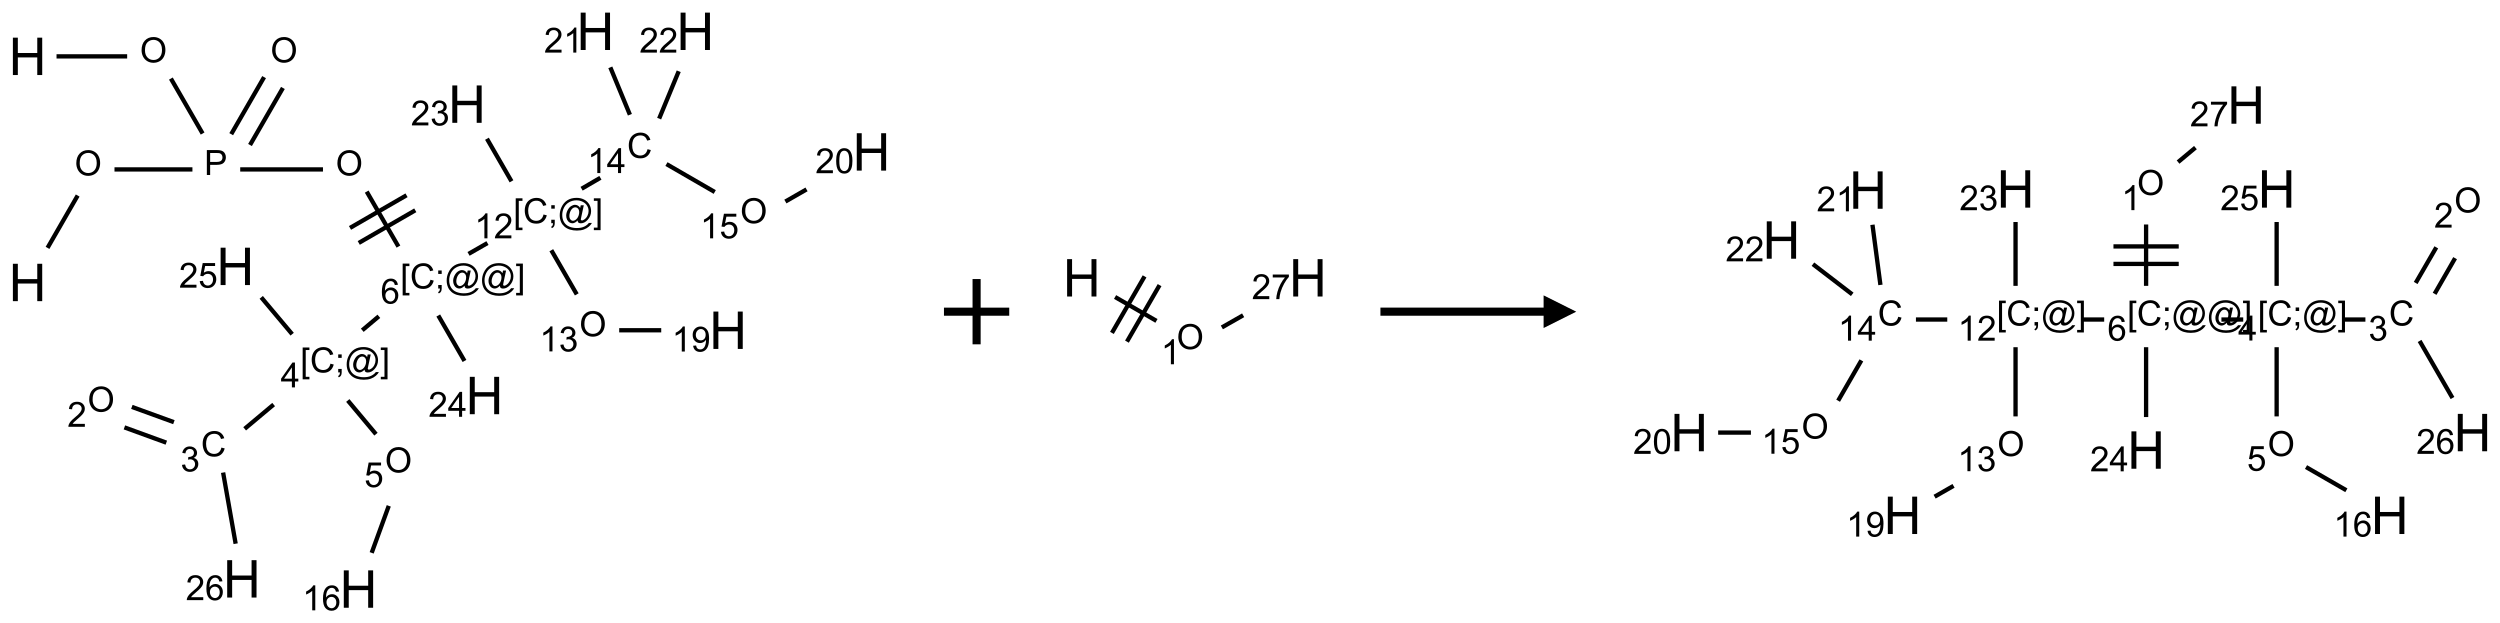 <?xml version="1.0" encoding="UTF-8"?>
<svg xmlns="http://www.w3.org/2000/svg" xmlns:xlink="http://www.w3.org/1999/xlink" width="766" height="191" viewBox="0 0 766 191">
<defs>
<g>
<g id="glyph-0-0">
<path d="M 2 0 L 2 -10 L 10 -10 L 10 0 Z M 2.25 -0.25 L 9.75 -0.25 L 9.75 -9.75 L 2.25 -9.75 Z M 2.25 -0.25 "/>
</g>
<g id="glyph-0-1">
<path d="M 1.281 0 L 1.281 -11.453 L 2.797 -11.453 L 2.797 -6.75 L 8.75 -6.75 L 8.75 -11.453 L 10.266 -11.453 L 10.266 0 L 8.75 0 L 8.75 -5.398 L 2.797 -5.398 L 2.797 0 Z M 1.281 0 "/>
</g>
<g id="glyph-1-0">
<path d="M 1.332 0 L 1.332 -6.668 L 6.668 -6.668 L 6.668 0 Z M 1.5 -0.168 L 6.5 -0.168 L 6.5 -6.5 L 1.5 -6.5 Z M 1.5 -0.168 "/>
</g>
<g id="glyph-1-1">
<path d="M 0.516 -3.719 C 0.516 -4.984 0.855 -5.977 1.535 -6.695 C 2.215 -7.414 3.094 -7.77 4.172 -7.77 C 4.875 -7.77 5.512 -7.602 6.078 -7.266 C 6.645 -6.93 7.074 -6.461 7.371 -5.855 C 7.668 -5.254 7.816 -4.57 7.816 -3.809 C 7.816 -3.035 7.66 -2.34 7.348 -1.73 C 7.035 -1.117 6.594 -0.656 6.02 -0.34 C 5.449 -0.027 4.828 0.129 4.168 0.129 C 3.449 0.129 2.805 -0.043 2.238 -0.391 C 1.672 -0.738 1.246 -1.211 0.953 -1.812 C 0.66 -2.414 0.516 -3.047 0.516 -3.719 Z M 1.559 -3.703 C 1.559 -2.781 1.805 -2.059 2.301 -1.527 C 2.793 -1 3.414 -0.734 4.16 -0.734 C 4.922 -0.734 5.547 -1 6.039 -1.535 C 6.531 -2.07 6.777 -2.828 6.777 -3.812 C 6.777 -4.434 6.672 -4.977 6.461 -5.441 C 6.25 -5.902 5.945 -6.262 5.539 -6.52 C 5.133 -6.773 4.68 -6.902 4.176 -6.902 C 3.461 -6.902 2.848 -6.656 2.332 -6.164 C 1.816 -5.672 1.559 -4.852 1.559 -3.703 Z M 1.559 -3.703 "/>
</g>
<g id="glyph-1-2">
<path d="M 0.824 0 L 0.824 -7.637 L 3.703 -7.637 C 4.211 -7.637 4.598 -7.609 4.863 -7.562 C 5.238 -7.5 5.555 -7.383 5.809 -7.207 C 6.062 -7.031 6.266 -6.785 6.418 -6.469 C 6.574 -6.152 6.652 -5.805 6.652 -5.426 C 6.652 -4.777 6.445 -4.227 6.031 -3.777 C 5.617 -3.328 4.871 -3.105 3.793 -3.105 L 1.832 -3.105 L 1.832 0 Z M 1.832 -4.004 L 3.809 -4.004 C 4.461 -4.004 4.922 -4.125 5.199 -4.371 C 5.473 -4.613 5.609 -4.953 5.609 -5.395 C 5.609 -5.715 5.527 -5.988 5.367 -6.215 C 5.207 -6.441 4.992 -6.594 4.73 -6.668 C 4.559 -6.711 4.246 -6.734 3.785 -6.734 L 1.832 -6.734 Z M 1.832 -4.004 "/>
</g>
<g id="glyph-1-3">
<path d="M 0.723 2.121 L 0.723 -7.637 L 2.793 -7.637 L 2.793 -6.859 L 1.66 -6.859 L 1.66 1.344 L 2.793 1.344 L 2.793 2.121 Z M 0.723 2.121 "/>
</g>
<g id="glyph-1-4">
<path d="M 6.27 -2.676 L 7.281 -2.422 C 7.07 -1.594 6.688 -0.961 6.137 -0.523 C 5.586 -0.086 4.914 0.129 4.121 0.129 C 3.297 0.129 2.629 -0.039 2.113 -0.371 C 1.598 -0.707 1.203 -1.191 0.934 -1.828 C 0.664 -2.465 0.531 -3.145 0.531 -3.875 C 0.531 -4.672 0.684 -5.363 0.988 -5.957 C 1.293 -6.547 1.723 -6.996 2.285 -7.305 C 2.844 -7.613 3.461 -7.766 4.137 -7.766 C 4.898 -7.766 5.543 -7.57 6.062 -7.184 C 6.582 -6.793 6.945 -6.246 7.152 -5.543 L 6.156 -5.309 C 5.98 -5.863 5.723 -6.266 5.387 -6.52 C 5.051 -6.773 4.625 -6.902 4.113 -6.902 C 3.527 -6.902 3.039 -6.762 2.645 -6.48 C 2.25 -6.199 1.973 -5.82 1.812 -5.348 C 1.652 -4.871 1.574 -4.383 1.574 -3.879 C 1.574 -3.23 1.668 -2.664 1.855 -2.18 C 2.047 -1.695 2.34 -1.332 2.738 -1.094 C 3.137 -0.855 3.57 -0.734 4.035 -0.734 C 4.602 -0.734 5.082 -0.898 5.473 -1.223 C 5.867 -1.551 6.133 -2.035 6.27 -2.676 Z M 6.27 -2.676 "/>
</g>
<g id="glyph-1-5">
<path d="M 0.949 -4.465 L 0.949 -5.531 L 2.016 -5.531 L 2.016 -4.465 Z M 0.949 0 L 0.949 -1.066 L 2.016 -1.066 L 2.016 0 C 2.016 0.391 1.945 0.711 1.809 0.949 C 1.668 1.191 1.449 1.379 1.145 1.512 L 0.887 1.109 C 1.082 1.023 1.23 0.895 1.324 0.727 C 1.418 0.559 1.469 0.316 1.48 0 Z M 0.949 0 "/>
</g>
<g id="glyph-1-6">
<path d="M 6.047 -0.848 C 5.82 -0.59 5.57 -0.379 5.289 -0.223 C 5.008 -0.062 4.73 0.016 4.449 0.016 C 4.141 0.016 3.84 -0.074 3.547 -0.254 C 3.254 -0.434 3.02 -0.715 2.836 -1.09 C 2.652 -1.465 2.562 -1.875 2.562 -2.324 C 2.562 -2.875 2.703 -3.43 2.988 -3.98 C 3.27 -4.535 3.621 -4.953 4.043 -5.23 C 4.461 -5.508 4.871 -5.645 5.266 -5.645 C 5.566 -5.645 5.855 -5.566 6.129 -5.41 C 6.402 -5.25 6.641 -5.012 6.84 -4.688 L 7.016 -5.496 L 7.949 -5.496 L 7.199 -2 C 7.094 -1.516 7.043 -1.246 7.043 -1.191 C 7.043 -1.098 7.078 -1.02 7.148 -0.949 C 7.219 -0.883 7.305 -0.848 7.406 -0.848 C 7.59 -0.848 7.832 -0.953 8.129 -1.168 C 8.527 -1.445 8.84 -1.816 9.07 -2.285 C 9.301 -2.75 9.418 -3.234 9.418 -3.73 C 9.418 -4.309 9.27 -4.852 8.973 -5.355 C 8.676 -5.859 8.23 -6.262 7.645 -6.562 C 7.055 -6.863 6.406 -7.016 5.691 -7.016 C 4.879 -7.016 4.137 -6.824 3.465 -6.445 C 2.793 -6.066 2.273 -5.52 1.902 -4.809 C 1.535 -4.098 1.348 -3.34 1.348 -2.527 C 1.348 -1.676 1.535 -0.941 1.902 -0.328 C 2.273 0.285 2.809 0.742 3.508 1.035 C 4.207 1.328 4.984 1.473 5.832 1.473 C 6.742 1.473 7.504 1.32 8.121 1.016 C 8.734 0.711 9.195 0.34 9.5 -0.098 L 10.441 -0.098 C 10.266 0.266 9.961 0.637 9.531 1.016 C 9.102 1.395 8.59 1.695 7.996 1.914 C 7.402 2.133 6.688 2.246 5.848 2.246 C 5.078 2.246 4.367 2.145 3.715 1.949 C 3.066 1.75 2.512 1.453 2.051 1.055 C 1.594 0.656 1.25 0.199 1.016 -0.316 C 0.723 -0.973 0.578 -1.684 0.578 -2.441 C 0.578 -3.289 0.75 -4.098 1.098 -4.863 C 1.523 -5.805 2.125 -6.527 2.902 -7.027 C 3.684 -7.527 4.629 -7.777 5.738 -7.777 C 6.602 -7.777 7.375 -7.602 8.059 -7.246 C 8.746 -6.895 9.285 -6.371 9.684 -5.672 C 10.02 -5.07 10.188 -4.418 10.188 -3.715 C 10.188 -2.707 9.832 -1.812 9.125 -1.031 C 8.492 -0.328 7.801 0.02 7.051 0.02 C 6.812 0.02 6.617 -0.016 6.473 -0.09 C 6.324 -0.16 6.215 -0.266 6.145 -0.402 C 6.102 -0.488 6.066 -0.637 6.047 -0.848 Z M 3.527 -2.262 C 3.527 -1.785 3.641 -1.414 3.863 -1.152 C 4.09 -0.887 4.348 -0.754 4.641 -0.754 C 4.836 -0.754 5.039 -0.812 5.254 -0.93 C 5.469 -1.047 5.676 -1.219 5.871 -1.449 C 6.066 -1.676 6.23 -1.969 6.355 -2.32 C 6.48 -2.672 6.543 -3.027 6.543 -3.379 C 6.543 -3.852 6.426 -4.219 6.191 -4.48 C 5.957 -4.738 5.672 -4.871 5.332 -4.871 C 5.109 -4.871 4.902 -4.812 4.707 -4.699 C 4.512 -4.586 4.32 -4.406 4.137 -4.156 C 3.953 -3.906 3.805 -3.602 3.691 -3.246 C 3.582 -2.887 3.527 -2.559 3.527 -2.262 Z M 3.527 -2.262 "/>
</g>
<g id="glyph-1-7">
<path d="M 2.27 2.121 L 0.203 2.121 L 0.203 1.344 L 1.332 1.344 L 1.332 -6.859 L 0.203 -6.859 L 0.203 -7.637 L 2.27 -7.637 Z M 2.27 2.121 "/>
</g>
<g id="glyph-1-8">
<path d="M 5.309 -5.766 L 4.375 -5.691 C 4.293 -6.059 4.172 -6.328 4.02 -6.496 C 3.766 -6.762 3.453 -6.895 3.082 -6.895 C 2.785 -6.895 2.523 -6.812 2.297 -6.645 C 2 -6.43 1.77 -6.117 1.598 -5.703 C 1.43 -5.289 1.34 -4.703 1.332 -3.938 C 1.559 -4.281 1.836 -4.535 2.16 -4.703 C 2.488 -4.871 2.828 -4.953 3.188 -4.953 C 3.812 -4.953 4.344 -4.723 4.785 -4.262 C 5.223 -3.801 5.441 -3.207 5.441 -2.48 C 5.441 -2 5.34 -1.555 5.133 -1.145 C 4.926 -0.73 4.641 -0.418 4.281 -0.199 C 3.922 0.02 3.512 0.129 3.051 0.129 C 2.27 0.129 1.633 -0.156 1.141 -0.73 C 0.648 -1.305 0.402 -2.254 0.402 -3.574 C 0.402 -5.051 0.672 -6.121 1.219 -6.793 C 1.695 -7.375 2.336 -7.668 3.141 -7.668 C 3.742 -7.668 4.234 -7.5 4.617 -7.16 C 5 -6.824 5.23 -6.359 5.309 -5.766 Z M 1.48 -2.473 C 1.48 -2.152 1.547 -1.844 1.684 -1.547 C 1.82 -1.25 2.016 -1.027 2.262 -0.871 C 2.508 -0.719 2.766 -0.641 3.035 -0.641 C 3.434 -0.641 3.773 -0.801 4.059 -1.121 C 4.344 -1.441 4.484 -1.875 4.484 -2.422 C 4.484 -2.949 4.344 -3.367 4.062 -3.668 C 3.781 -3.973 3.426 -4.125 3 -4.125 C 2.578 -4.125 2.219 -3.973 1.922 -3.668 C 1.625 -3.363 1.48 -2.969 1.48 -2.473 Z M 1.48 -2.473 "/>
</g>
<g id="glyph-1-9">
<path d="M 3.449 0 L 3.449 -1.828 L 0.137 -1.828 L 0.137 -2.688 L 3.621 -7.637 L 4.387 -7.637 L 4.387 -2.688 L 5.418 -2.688 L 5.418 -1.828 L 4.387 -1.828 L 4.387 0 Z M 3.449 -2.688 L 3.449 -6.129 L 1.059 -2.688 Z M 3.449 -2.688 "/>
</g>
<g id="glyph-1-10">
<path d="M 0.449 -2.016 L 1.387 -2.141 C 1.492 -1.609 1.676 -1.227 1.934 -0.992 C 2.191 -0.758 2.508 -0.641 2.879 -0.641 C 3.32 -0.641 3.695 -0.793 3.996 -1.098 C 4.301 -1.402 4.453 -1.781 4.453 -2.234 C 4.453 -2.664 4.312 -3.02 4.031 -3.301 C 3.75 -3.578 3.391 -3.719 2.957 -3.719 C 2.781 -3.719 2.562 -3.684 2.297 -3.613 L 2.402 -4.438 C 2.465 -4.43 2.516 -4.426 2.551 -4.426 C 2.949 -4.426 3.312 -4.531 3.629 -4.738 C 3.949 -4.949 4.109 -5.27 4.109 -5.703 C 4.109 -6.047 3.992 -6.332 3.762 -6.559 C 3.527 -6.785 3.227 -6.895 2.859 -6.895 C 2.496 -6.895 2.191 -6.781 1.949 -6.551 C 1.707 -6.324 1.547 -5.98 1.48 -5.52 L 0.543 -5.688 C 0.656 -6.316 0.918 -6.805 1.324 -7.148 C 1.73 -7.492 2.234 -7.668 2.84 -7.668 C 3.254 -7.668 3.641 -7.578 3.988 -7.398 C 4.34 -7.219 4.609 -6.977 4.793 -6.668 C 4.98 -6.359 5.074 -6.031 5.074 -5.684 C 5.074 -5.352 4.984 -5.051 4.809 -4.781 C 4.629 -4.512 4.367 -4.297 4.02 -4.137 C 4.473 -4.031 4.824 -3.816 5.074 -3.488 C 5.324 -3.16 5.449 -2.75 5.449 -2.254 C 5.449 -1.59 5.203 -1.023 4.719 -0.559 C 4.234 -0.098 3.617 0.137 2.875 0.137 C 2.203 0.137 1.648 -0.062 1.207 -0.465 C 0.762 -0.863 0.512 -1.379 0.449 -2.016 Z M 0.449 -2.016 "/>
</g>
<g id="glyph-1-11">
<path d="M 5.371 -0.902 L 5.371 0 L 0.324 0 C 0.316 -0.227 0.352 -0.441 0.434 -0.652 C 0.562 -0.996 0.766 -1.332 1.051 -1.668 C 1.332 -2 1.742 -2.387 2.277 -2.824 C 3.105 -3.504 3.668 -4.043 3.957 -4.441 C 4.25 -4.84 4.395 -5.215 4.395 -5.566 C 4.395 -5.938 4.262 -6.254 3.996 -6.508 C 3.73 -6.762 3.387 -6.891 2.957 -6.891 C 2.508 -6.891 2.145 -6.754 1.875 -6.484 C 1.605 -6.215 1.469 -5.84 1.465 -5.359 L 0.5 -5.457 C 0.566 -6.176 0.812 -6.727 1.246 -7.102 C 1.676 -7.477 2.254 -7.668 2.98 -7.668 C 3.711 -7.668 4.293 -7.465 4.719 -7.059 C 5.145 -6.652 5.359 -6.148 5.359 -5.547 C 5.359 -5.242 5.297 -4.941 5.172 -4.645 C 5.047 -4.352 4.84 -4.039 4.551 -3.715 C 4.262 -3.387 3.777 -2.938 3.105 -2.371 C 2.543 -1.898 2.18 -1.578 2.02 -1.41 C 1.859 -1.242 1.73 -1.07 1.625 -0.902 Z M 5.371 -0.902 "/>
</g>
<g id="glyph-1-12">
<path d="M 0.441 -2 L 1.426 -2.082 C 1.5 -1.605 1.668 -1.242 1.934 -1.004 C 2.199 -0.762 2.52 -0.641 2.895 -0.641 C 3.348 -0.641 3.73 -0.812 4.043 -1.152 C 4.355 -1.492 4.512 -1.941 4.512 -2.504 C 4.512 -3.039 4.359 -3.461 4.059 -3.77 C 3.758 -4.078 3.367 -4.234 2.879 -4.234 C 2.578 -4.234 2.305 -4.164 2.062 -4.027 C 1.82 -3.891 1.629 -3.715 1.488 -3.496 L 0.609 -3.609 L 1.348 -7.531 L 5.145 -7.531 L 5.145 -6.637 L 2.098 -6.637 L 1.688 -4.582 C 2.145 -4.902 2.625 -5.062 3.129 -5.062 C 3.797 -5.062 4.359 -4.832 4.816 -4.371 C 5.277 -3.91 5.504 -3.312 5.504 -2.59 C 5.504 -1.898 5.305 -1.301 4.902 -0.797 C 4.41 -0.18 3.742 0.129 2.895 0.129 C 2.199 0.129 1.633 -0.062 1.195 -0.453 C 0.758 -0.844 0.504 -1.359 0.441 -2 Z M 0.441 -2 "/>
</g>
<g id="glyph-1-13">
<path d="M 3.973 0 L 3.035 0 L 3.035 -5.973 C 2.809 -5.758 2.516 -5.543 2.148 -5.328 C 1.781 -5.113 1.453 -4.953 1.16 -4.844 L 1.16 -5.75 C 1.684 -5.996 2.145 -6.297 2.535 -6.645 C 2.93 -6.996 3.207 -7.336 3.371 -7.668 L 3.973 -7.668 Z M 3.973 0 "/>
</g>
<g id="glyph-1-14">
<path d="M 0.582 -1.766 L 1.484 -1.848 C 1.562 -1.426 1.707 -1.117 1.922 -0.926 C 2.137 -0.734 2.414 -0.641 2.75 -0.641 C 3.039 -0.641 3.289 -0.707 3.508 -0.84 C 3.727 -0.973 3.902 -1.148 4.043 -1.367 C 4.18 -1.586 4.297 -1.887 4.391 -2.262 C 4.484 -2.637 4.531 -3.016 4.531 -3.406 C 4.531 -3.449 4.531 -3.512 4.527 -3.594 C 4.34 -3.297 4.082 -3.055 3.758 -2.867 C 3.434 -2.68 3.082 -2.59 2.703 -2.59 C 2.07 -2.59 1.535 -2.816 1.098 -3.277 C 0.66 -3.734 0.441 -4.34 0.441 -5.09 C 0.441 -5.863 0.672 -6.484 1.129 -6.957 C 1.586 -7.43 2.156 -7.668 2.844 -7.668 C 3.34 -7.668 3.793 -7.531 4.207 -7.266 C 4.617 -7 4.93 -6.617 5.145 -6.121 C 5.355 -5.629 5.465 -4.91 5.465 -3.973 C 5.465 -2.996 5.359 -2.223 5.145 -1.645 C 4.934 -1.066 4.617 -0.625 4.199 -0.324 C 3.781 -0.02 3.293 0.129 2.73 0.129 C 2.133 0.129 1.645 -0.035 1.266 -0.367 C 0.887 -0.699 0.66 -1.164 0.582 -1.766 Z M 4.422 -5.137 C 4.422 -5.676 4.277 -6.102 3.992 -6.418 C 3.707 -6.734 3.359 -6.891 2.957 -6.891 C 2.543 -6.891 2.18 -6.719 1.871 -6.379 C 1.562 -6.039 1.406 -5.598 1.406 -5.059 C 1.406 -4.57 1.555 -4.176 1.848 -3.871 C 2.141 -3.566 2.5 -3.418 2.934 -3.418 C 3.367 -3.418 3.723 -3.57 4.004 -3.871 C 4.281 -4.176 4.422 -4.598 4.422 -5.137 Z M 4.422 -5.137 "/>
</g>
<g id="glyph-1-15">
<path d="M 0.441 -3.766 C 0.441 -4.668 0.535 -5.395 0.723 -5.945 C 0.906 -6.496 1.184 -6.922 1.551 -7.219 C 1.918 -7.516 2.375 -7.668 2.934 -7.668 C 3.344 -7.668 3.703 -7.586 4.012 -7.418 C 4.32 -7.254 4.574 -7.016 4.777 -6.707 C 4.977 -6.395 5.137 -6.016 5.25 -5.57 C 5.363 -5.125 5.422 -4.523 5.422 -3.766 C 5.422 -2.871 5.328 -2.148 5.145 -1.598 C 4.961 -1.047 4.688 -0.621 4.32 -0.32 C 3.953 -0.02 3.492 0.129 2.934 0.129 C 2.195 0.129 1.617 -0.133 1.199 -0.66 C 0.695 -1.297 0.441 -2.332 0.441 -3.766 Z M 1.406 -3.766 C 1.406 -2.512 1.555 -1.68 1.848 -1.262 C 2.141 -0.848 2.5 -0.641 2.934 -0.641 C 3.363 -0.641 3.727 -0.848 4.02 -1.266 C 4.312 -1.684 4.457 -2.516 4.457 -3.766 C 4.457 -5.023 4.312 -5.859 4.02 -6.27 C 3.727 -6.684 3.359 -6.891 2.922 -6.891 C 2.492 -6.891 2.148 -6.707 1.891 -6.344 C 1.566 -5.879 1.406 -5.02 1.406 -3.766 Z M 1.406 -3.766 "/>
</g>
<g id="glyph-1-16">
<path d="M 0.504 -6.637 L 0.504 -7.535 L 5.449 -7.535 L 5.449 -6.809 C 4.961 -6.289 4.48 -5.602 4.004 -4.746 C 3.527 -3.887 3.156 -3.004 2.895 -2.098 C 2.707 -1.461 2.59 -0.762 2.535 0 L 1.574 0 C 1.582 -0.602 1.703 -1.328 1.926 -2.176 C 2.152 -3.027 2.477 -3.848 2.898 -4.637 C 3.32 -5.426 3.77 -6.094 4.246 -6.637 Z M 0.504 -6.637 "/>
</g>
</g>
</defs>
<path fill="none" stroke-width="0.033" stroke-linecap="butt" stroke-linejoin="miter" stroke="rgb(0%, 0%, 0%)" stroke-opacity="1" stroke-miterlimit="10" d="M 0.153 1.659 L 0.384 1.258 " transform="matrix(40, 0, 0, 40, 8.441, 9.592)"/>
<path fill="none" stroke-width="0.033" stroke-linecap="butt" stroke-linejoin="miter" stroke="rgb(0%, 0%, 0%)" stroke-opacity="1" stroke-miterlimit="10" d="M 0.666 1.058 L 1.263 1.058 " transform="matrix(40, 0, 0, 40, 8.441, 9.592)"/>
<path fill="none" stroke-width="0.033" stroke-linecap="butt" stroke-linejoin="miter" stroke="rgb(0%, 0%, 0%)" stroke-opacity="1" stroke-miterlimit="10" d="M 1.704 0.871 L 1.956 0.434 " transform="matrix(40, 0, 0, 40, 8.441, 9.592)"/>
<path fill="none" stroke-width="0.033" stroke-linecap="butt" stroke-linejoin="miter" stroke="rgb(0%, 0%, 0%)" stroke-opacity="1" stroke-miterlimit="10" d="M 1.56 0.788 L 1.812 0.351 " transform="matrix(40, 0, 0, 40, 8.441, 9.592)"/>
<path fill="none" stroke-width="0.033" stroke-linecap="butt" stroke-linejoin="miter" stroke="rgb(0%, 0%, 0%)" stroke-opacity="1" stroke-miterlimit="10" d="M 1.341 0.783 L 1.098 0.362 " transform="matrix(40, 0, 0, 40, 8.441, 9.592)"/>
<path fill="none" stroke-width="0.033" stroke-linecap="butt" stroke-linejoin="miter" stroke="rgb(0%, 0%, 0%)" stroke-opacity="1" stroke-miterlimit="10" d="M 0.763 0.192 L 0.222 0.192 " transform="matrix(40, 0, 0, 40, 8.441, 9.592)"/>
<path fill="none" stroke-width="0.033" stroke-linecap="butt" stroke-linejoin="miter" stroke="rgb(0%, 0%, 0%)" stroke-opacity="1" stroke-miterlimit="10" d="M 1.629 1.058 L 2.263 1.058 " transform="matrix(40, 0, 0, 40, 8.441, 9.592)"/>
<path fill="none" stroke-width="0.033" stroke-linecap="butt" stroke-linejoin="miter" stroke="rgb(0%, 0%, 0%)" stroke-opacity="1" stroke-miterlimit="10" d="M 2.598 1.228 L 2.841 1.649 " transform="matrix(40, 0, 0, 40, 8.441, 9.592)"/>
<path fill="none" stroke-width="0.033" stroke-linecap="butt" stroke-linejoin="miter" stroke="rgb(0%, 0%, 0%)" stroke-opacity="1" stroke-miterlimit="10" d="M 2.537 1.621 L 2.97 1.371 " transform="matrix(40, 0, 0, 40, 8.441, 9.592)"/>
<path fill="none" stroke-width="0.033" stroke-linecap="butt" stroke-linejoin="miter" stroke="rgb(0%, 0%, 0%)" stroke-opacity="1" stroke-miterlimit="10" d="M 2.47 1.506 L 2.903 1.256 " transform="matrix(40, 0, 0, 40, 8.441, 9.592)"/>
<path fill="none" stroke-width="0.033" stroke-linecap="butt" stroke-linejoin="miter" stroke="rgb(0%, 0%, 0%)" stroke-opacity="1" stroke-miterlimit="10" d="M 2.691 2.183 L 2.564 2.29 " transform="matrix(40, 0, 0, 40, 8.441, 9.592)"/>
<path fill="none" stroke-width="0.033" stroke-linecap="butt" stroke-linejoin="miter" stroke="rgb(0%, 0%, 0%)" stroke-opacity="1" stroke-miterlimit="10" d="M 1.885 2.859 L 1.663 3.045 " transform="matrix(40, 0, 0, 40, 8.441, 9.592)"/>
<path fill="none" stroke-width="0.033" stroke-linecap="butt" stroke-linejoin="miter" stroke="rgb(0%, 0%, 0%)" stroke-opacity="1" stroke-miterlimit="10" d="M 1.121 2.994 L 0.799 2.877 " transform="matrix(40, 0, 0, 40, 8.441, 9.592)"/>
<path fill="none" stroke-width="0.033" stroke-linecap="butt" stroke-linejoin="miter" stroke="rgb(0%, 0%, 0%)" stroke-opacity="1" stroke-miterlimit="10" d="M 1.063 3.151 L 0.742 3.034 " transform="matrix(40, 0, 0, 40, 8.441, 9.592)"/>
<path fill="none" stroke-width="0.033" stroke-linecap="butt" stroke-linejoin="miter" stroke="rgb(0%, 0%, 0%)" stroke-opacity="1" stroke-miterlimit="10" d="M 1.498 3.38 L 1.594 3.925 " transform="matrix(40, 0, 0, 40, 8.441, 9.592)"/>
<path fill="none" stroke-width="0.033" stroke-linecap="butt" stroke-linejoin="miter" stroke="rgb(0%, 0%, 0%)" stroke-opacity="1" stroke-miterlimit="10" d="M 2.453 2.828 L 2.669 3.086 " transform="matrix(40, 0, 0, 40, 8.441, 9.592)"/>
<path fill="none" stroke-width="0.033" stroke-linecap="butt" stroke-linejoin="miter" stroke="rgb(0%, 0%, 0%)" stroke-opacity="1" stroke-miterlimit="10" d="M 2.767 3.635 L 2.636 3.995 " transform="matrix(40, 0, 0, 40, 8.441, 9.592)"/>
<path fill="none" stroke-width="0.033" stroke-linecap="butt" stroke-linejoin="miter" stroke="rgb(0%, 0%, 0%)" stroke-opacity="1" stroke-miterlimit="10" d="M 2.027 2.32 L 1.79 2.038 " transform="matrix(40, 0, 0, 40, 8.441, 9.592)"/>
<path fill="none" stroke-width="0.033" stroke-linecap="butt" stroke-linejoin="miter" stroke="rgb(0%, 0%, 0%)" stroke-opacity="1" stroke-miterlimit="10" d="M 3.378 1.705 L 3.523 1.622 " transform="matrix(40, 0, 0, 40, 8.441, 9.592)"/>
<path fill="none" stroke-width="0.033" stroke-linecap="butt" stroke-linejoin="miter" stroke="rgb(0%, 0%, 0%)" stroke-opacity="1" stroke-miterlimit="10" d="M 4.012 1.677 L 4.207 2.015 " transform="matrix(40, 0, 0, 40, 8.441, 9.592)"/>
<path fill="none" stroke-width="0.033" stroke-linecap="butt" stroke-linejoin="miter" stroke="rgb(0%, 0%, 0%)" stroke-opacity="1" stroke-miterlimit="10" d="M 4.532 2.29 L 4.854 2.29 " transform="matrix(40, 0, 0, 40, 8.441, 9.592)"/>
<path fill="none" stroke-width="0.033" stroke-linecap="butt" stroke-linejoin="miter" stroke="rgb(0%, 0%, 0%)" stroke-opacity="1" stroke-miterlimit="10" d="M 4.244 1.206 L 4.388 1.122 " transform="matrix(40, 0, 0, 40, 8.441, 9.592)"/>
<path fill="none" stroke-width="0.033" stroke-linecap="butt" stroke-linejoin="miter" stroke="rgb(0%, 0%, 0%)" stroke-opacity="1" stroke-miterlimit="10" d="M 4.894 1.017 L 5.264 1.231 " transform="matrix(40, 0, 0, 40, 8.441, 9.592)"/>
<path fill="none" stroke-width="0.033" stroke-linecap="butt" stroke-linejoin="miter" stroke="rgb(0%, 0%, 0%)" stroke-opacity="1" stroke-miterlimit="10" d="M 5.805 1.304 L 5.967 1.211 " transform="matrix(40, 0, 0, 40, 8.441, 9.592)"/>
<path fill="none" stroke-width="0.033" stroke-linecap="butt" stroke-linejoin="miter" stroke="rgb(0%, 0%, 0%)" stroke-opacity="1" stroke-miterlimit="10" d="M 4.614 0.639 L 4.464 0.276 " transform="matrix(40, 0, 0, 40, 8.441, 9.592)"/>
<path fill="none" stroke-width="0.033" stroke-linecap="butt" stroke-linejoin="miter" stroke="rgb(0%, 0%, 0%)" stroke-opacity="1" stroke-miterlimit="10" d="M 4.838 0.669 L 4.988 0.306 " transform="matrix(40, 0, 0, 40, 8.441, 9.592)"/>
<path fill="none" stroke-width="0.033" stroke-linecap="butt" stroke-linejoin="miter" stroke="rgb(0%, 0%, 0%)" stroke-opacity="1" stroke-miterlimit="10" d="M 3.707 1.149 L 3.519 0.823 " transform="matrix(40, 0, 0, 40, 8.441, 9.592)"/>
<path fill="none" stroke-width="0.033" stroke-linecap="butt" stroke-linejoin="miter" stroke="rgb(0%, 0%, 0%)" stroke-opacity="1" stroke-miterlimit="10" d="M 3.146 2.177 L 3.347 2.525 " transform="matrix(40, 0, 0, 40, 8.441, 9.592)"/>
<g fill="rgb(0%, 0%, 0%)" fill-opacity="1">
<use xlink:href="#glyph-0-1" x="2.668" y="92.273"/>
</g>
<g fill="rgb(0%, 0%, 0%)" fill-opacity="1">
<use xlink:href="#glyph-1-1" x="22.863" y="53.754"/>
</g>
<g fill="rgb(0%, 0%, 0%)" fill-opacity="1">
<use xlink:href="#glyph-1-2" x="62.555" y="53.617"/>
</g>
<g fill="rgb(0%, 0%, 0%)" fill-opacity="1">
<use xlink:href="#glyph-1-1" x="82.863" y="19.113"/>
</g>
<g fill="rgb(0%, 0%, 0%)" fill-opacity="1">
<use xlink:href="#glyph-1-1" x="42.863" y="19.113"/>
</g>
<g fill="rgb(0%, 0%, 0%)" fill-opacity="1">
<use xlink:href="#glyph-0-1" x="2.668" y="22.992"/>
</g>
<g fill="rgb(0%, 0%, 0%)" fill-opacity="1">
<use xlink:href="#glyph-1-1" x="102.863" y="53.754"/>
</g>
<g fill="rgb(0%, 0%, 0%)" fill-opacity="1">
<use xlink:href="#glyph-1-3" x="122.652" y="88.398"/>
<use xlink:href="#glyph-1-4" x="125.616" y="88.398"/>
<use xlink:href="#glyph-1-5" x="133.319" y="88.398"/>
<use xlink:href="#glyph-1-6" x="136.283" y="88.398"/>
<use xlink:href="#glyph-1-6" x="147.111" y="88.398"/>
<use xlink:href="#glyph-1-7" x="157.939" y="88.398"/>
</g>
<g fill="rgb(0%, 0%, 0%)" fill-opacity="1">
<use xlink:href="#glyph-1-8" x="116.602" y="93.027"/>
</g>
<g fill="rgb(0%, 0%, 0%)" fill-opacity="1">
<use xlink:href="#glyph-1-3" x="92.012" y="114.109"/>
<use xlink:href="#glyph-1-4" x="94.975" y="114.109"/>
<use xlink:href="#glyph-1-5" x="102.678" y="114.109"/>
<use xlink:href="#glyph-1-6" x="105.642" y="114.109"/>
<use xlink:href="#glyph-1-7" x="116.47" y="114.109"/>
</g>
<g fill="rgb(0%, 0%, 0%)" fill-opacity="1">
<use xlink:href="#glyph-1-9" x="85.988" y="118.707"/>
</g>
<g fill="rgb(0%, 0%, 0%)" fill-opacity="1">
<use xlink:href="#glyph-1-4" x="61.566" y="139.816"/>
</g>
<g fill="rgb(0%, 0%, 0%)" fill-opacity="1">
<use xlink:href="#glyph-1-10" x="55.312" y="144.449"/>
</g>
<g fill="rgb(0%, 0%, 0%)" fill-opacity="1">
<use xlink:href="#glyph-1-1" x="26.816" y="126.137"/>
</g>
<g fill="rgb(0%, 0%, 0%)" fill-opacity="1">
<use xlink:href="#glyph-1-11" x="20.629" y="130.77"/>
</g>
<g fill="rgb(0%, 0%, 0%)" fill-opacity="1">
<use xlink:href="#glyph-0-1" x="68.332" y="183.09"/>
</g>
<g fill="rgb(0%, 0%, 0%)" fill-opacity="1">
<use xlink:href="#glyph-1-11" x="56.906" y="183.883"/>
<use xlink:href="#glyph-1-8" x="62.839" y="183.883"/>
</g>
<g fill="rgb(0%, 0%, 0%)" fill-opacity="1">
<use xlink:href="#glyph-1-1" x="117.934" y="144.75"/>
</g>
<g fill="rgb(0%, 0%, 0%)" fill-opacity="1">
<use xlink:href="#glyph-1-12" x="111.609" y="149.25"/>
</g>
<g fill="rgb(0%, 0%, 0%)" fill-opacity="1">
<use xlink:href="#glyph-0-1" x="104.059" y="186.215"/>
</g>
<g fill="rgb(0%, 0%, 0%)" fill-opacity="1">
<use xlink:href="#glyph-1-13" x="92.629" y="187.008"/>
<use xlink:href="#glyph-1-8" x="98.561" y="187.008"/>
</g>
<g fill="rgb(0%, 0%, 0%)" fill-opacity="1">
<use xlink:href="#glyph-0-1" x="66.316" y="87.344"/>
</g>
<g fill="rgb(0%, 0%, 0%)" fill-opacity="1">
<use xlink:href="#glyph-1-11" x="54.828" y="88.137"/>
<use xlink:href="#glyph-1-12" x="60.76" y="88.137"/>
</g>
<g fill="rgb(0%, 0%, 0%)" fill-opacity="1">
<use xlink:href="#glyph-1-3" x="157.293" y="68.398"/>
<use xlink:href="#glyph-1-4" x="160.257" y="68.398"/>
<use xlink:href="#glyph-1-5" x="167.96" y="68.398"/>
<use xlink:href="#glyph-1-6" x="170.923" y="68.398"/>
<use xlink:href="#glyph-1-7" x="181.751" y="68.398"/>
</g>
<g fill="rgb(0%, 0%, 0%)" fill-opacity="1">
<use xlink:href="#glyph-1-13" x="145.383" y="73.027"/>
<use xlink:href="#glyph-1-11" x="151.315" y="73.027"/>
</g>
<g fill="rgb(0%, 0%, 0%)" fill-opacity="1">
<use xlink:href="#glyph-1-1" x="177.504" y="103.035"/>
</g>
<g fill="rgb(0%, 0%, 0%)" fill-opacity="1">
<use xlink:href="#glyph-1-13" x="165.305" y="107.668"/>
<use xlink:href="#glyph-1-10" x="171.237" y="107.668"/>
</g>
<g fill="rgb(0%, 0%, 0%)" fill-opacity="1">
<use xlink:href="#glyph-0-1" x="217.309" y="106.914"/>
</g>
<g fill="rgb(0%, 0%, 0%)" fill-opacity="1">
<use xlink:href="#glyph-1-13" x="205.859" y="107.707"/>
<use xlink:href="#glyph-1-14" x="211.792" y="107.707"/>
</g>
<g fill="rgb(0%, 0%, 0%)" fill-opacity="1">
<use xlink:href="#glyph-1-4" x="192.129" y="48.391"/>
</g>
<g fill="rgb(0%, 0%, 0%)" fill-opacity="1">
<use xlink:href="#glyph-1-13" x="179.977" y="53.027"/>
<use xlink:href="#glyph-1-9" x="185.909" y="53.027"/>
</g>
<g fill="rgb(0%, 0%, 0%)" fill-opacity="1">
<use xlink:href="#glyph-1-1" x="226.789" y="68.395"/>
</g>
<g fill="rgb(0%, 0%, 0%)" fill-opacity="1">
<use xlink:href="#glyph-1-13" x="214.531" y="73.027"/>
<use xlink:href="#glyph-1-12" x="220.464" y="73.027"/>
</g>
<g fill="rgb(0%, 0%, 0%)" fill-opacity="1">
<use xlink:href="#glyph-0-1" x="261.234" y="52.273"/>
</g>
<g fill="rgb(0%, 0%, 0%)" fill-opacity="1">
<use xlink:href="#glyph-1-11" x="249.828" y="53.066"/>
<use xlink:href="#glyph-1-15" x="255.76" y="53.066"/>
</g>
<g fill="rgb(0%, 0%, 0%)" fill-opacity="1">
<use xlink:href="#glyph-0-1" x="176.645" y="15.32"/>
</g>
<g fill="rgb(0%, 0%, 0%)" fill-opacity="1">
<use xlink:href="#glyph-1-11" x="166.684" y="16.113"/>
<use xlink:href="#glyph-1-13" x="172.616" y="16.113"/>
</g>
<g fill="rgb(0%, 0%, 0%)" fill-opacity="1">
<use xlink:href="#glyph-0-1" x="207.258" y="15.32"/>
</g>
<g fill="rgb(0%, 0%, 0%)" fill-opacity="1">
<use xlink:href="#glyph-1-11" x="195.902" y="16.113"/>
<use xlink:href="#glyph-1-11" x="201.835" y="16.113"/>
</g>
<g fill="rgb(0%, 0%, 0%)" fill-opacity="1">
<use xlink:href="#glyph-0-1" x="137.309" y="37.633"/>
</g>
<g fill="rgb(0%, 0%, 0%)" fill-opacity="1">
<use xlink:href="#glyph-1-11" x="125.879" y="38.426"/>
<use xlink:href="#glyph-1-10" x="131.811" y="38.426"/>
</g>
<g fill="rgb(0%, 0%, 0%)" fill-opacity="1">
<use xlink:href="#glyph-0-1" x="142.668" y="126.914"/>
</g>
<g fill="rgb(0%, 0%, 0%)" fill-opacity="1">
<use xlink:href="#glyph-1-11" x="131.27" y="127.707"/>
<use xlink:href="#glyph-1-9" x="137.202" y="127.707"/>
</g>
<path fill="none" stroke-width="0.062" stroke-linecap="butt" stroke-linejoin="miter" stroke="rgb(0%, 0%, 0%)" stroke-opacity="1" stroke-miterlimit="10" d="M -0 0 L 0.5 0 M 0.25 -0.25 L 0.25 0.25 " transform="matrix(40, 0, 0, 40, 289.23, 95.5)"/>
<path fill="none" stroke-width="0.033" stroke-linecap="butt" stroke-linejoin="miter" stroke="rgb(0%, 0%, 0%)" stroke-opacity="1" stroke-miterlimit="10" d="M 0.255 0.147 L 0.572 0.33 " transform="matrix(40, 0, 0, 40, 331.457, 85.123)"/>
<path fill="none" stroke-width="0.033" stroke-linecap="butt" stroke-linejoin="miter" stroke="rgb(0%, 0%, 0%)" stroke-opacity="1" stroke-miterlimit="10" d="M 0.346 0.489 L 0.596 0.056 " transform="matrix(40, 0, 0, 40, 331.457, 85.123)"/>
<path fill="none" stroke-width="0.033" stroke-linecap="butt" stroke-linejoin="miter" stroke="rgb(0%, 0%, 0%)" stroke-opacity="1" stroke-miterlimit="10" d="M 0.231 0.422 L 0.481 -0.011 " transform="matrix(40, 0, 0, 40, 331.457, 85.123)"/>
<path fill="none" stroke-width="0.033" stroke-linecap="butt" stroke-linejoin="miter" stroke="rgb(0%, 0%, 0%)" stroke-opacity="1" stroke-miterlimit="10" d="M 1.073 0.38 L 1.236 0.287 " transform="matrix(40, 0, 0, 40, 331.457, 85.123)"/>
<g fill="rgb(0%, 0%, 0%)" fill-opacity="1">
<use xlink:href="#glyph-0-1" x="325.684" y="90.852"/>
</g>
<g fill="rgb(0%, 0%, 0%)" fill-opacity="1">
<use xlink:href="#glyph-1-1" x="360.52" y="106.973"/>
</g>
<g fill="rgb(0%, 0%, 0%)" fill-opacity="1">
<use xlink:href="#glyph-1-13" x="355.727" y="111.605"/>
</g>
<g fill="rgb(0%, 0%, 0%)" fill-opacity="1">
<use xlink:href="#glyph-0-1" x="394.965" y="90.852"/>
</g>
<g fill="rgb(0%, 0%, 0%)" fill-opacity="1">
<use xlink:href="#glyph-1-11" x="383.535" y="91.645"/>
<use xlink:href="#glyph-1-16" x="389.467" y="91.645"/>
</g>
<path fill-rule="nonzero" fill="rgb(0%, 0%, 0%)" fill-opacity="1" d="M 422.961 96.75 L 472.961 96.75 L 472.961 100.5 L 482.961 95.5 L 472.961 90.5 L 472.961 94.25 L 422.961 94.25 "/>
<path fill="none" stroke-width="0.033" stroke-linecap="butt" stroke-linejoin="miter" stroke="rgb(0%, 0%, 0%)" stroke-opacity="1" stroke-miterlimit="10" d="M 3.5 0.915 L 3.5 1.385 " transform="matrix(40, 0, 0, 40, 517.563, 32.184)"/>
<path fill="none" stroke-width="0.033" stroke-linecap="butt" stroke-linejoin="miter" stroke="rgb(0%, 0%, 0%)" stroke-opacity="1" stroke-miterlimit="10" d="M 3.25 1.217 L 3.75 1.217 " transform="matrix(40, 0, 0, 40, 517.563, 32.184)"/>
<path fill="none" stroke-width="0.033" stroke-linecap="butt" stroke-linejoin="miter" stroke="rgb(0%, 0%, 0%)" stroke-opacity="1" stroke-miterlimit="10" d="M 3.25 1.083 L 3.75 1.083 " transform="matrix(40, 0, 0, 40, 517.563, 32.184)"/>
<path fill="none" stroke-width="0.033" stroke-linecap="butt" stroke-linejoin="miter" stroke="rgb(0%, 0%, 0%)" stroke-opacity="1" stroke-miterlimit="10" d="M 4.077 1.643 L 4.244 1.643 " transform="matrix(40, 0, 0, 40, 517.563, 32.184)"/>
<path fill="none" stroke-width="0.033" stroke-linecap="butt" stroke-linejoin="miter" stroke="rgb(0%, 0%, 0%)" stroke-opacity="1" stroke-miterlimit="10" d="M 5.013 1.643 L 5.18 1.643 " transform="matrix(40, 0, 0, 40, 517.563, 32.184)"/>
<path fill="none" stroke-width="0.033" stroke-linecap="butt" stroke-linejoin="miter" stroke="rgb(0%, 0%, 0%)" stroke-opacity="1" stroke-miterlimit="10" d="M 5.71 1.446 L 5.867 1.173 " transform="matrix(40, 0, 0, 40, 517.563, 32.184)"/>
<path fill="none" stroke-width="0.033" stroke-linecap="butt" stroke-linejoin="miter" stroke="rgb(0%, 0%, 0%)" stroke-opacity="1" stroke-miterlimit="10" d="M 5.565 1.363 L 5.723 1.09 " transform="matrix(40, 0, 0, 40, 517.563, 32.184)"/>
<path fill="none" stroke-width="0.033" stroke-linecap="butt" stroke-linejoin="miter" stroke="rgb(0%, 0%, 0%)" stroke-opacity="1" stroke-miterlimit="10" d="M 5.595 1.807 L 5.847 2.244 " transform="matrix(40, 0, 0, 40, 517.563, 32.184)"/>
<path fill="none" stroke-width="0.033" stroke-linecap="butt" stroke-linejoin="miter" stroke="rgb(0%, 0%, 0%)" stroke-opacity="1" stroke-miterlimit="10" d="M 4.5 1.855 L 4.5 2.385 " transform="matrix(40, 0, 0, 40, 517.563, 32.184)"/>
<path fill="none" stroke-width="0.033" stroke-linecap="butt" stroke-linejoin="miter" stroke="rgb(0%, 0%, 0%)" stroke-opacity="1" stroke-miterlimit="10" d="M 4.725 2.773 L 5.034 2.951 " transform="matrix(40, 0, 0, 40, 517.563, 32.184)"/>
<path fill="none" stroke-width="0.033" stroke-linecap="butt" stroke-linejoin="miter" stroke="rgb(0%, 0%, 0%)" stroke-opacity="1" stroke-miterlimit="10" d="M 4.5 1.385 L 4.5 0.896 " transform="matrix(40, 0, 0, 40, 517.563, 32.184)"/>
<path fill="none" stroke-width="0.033" stroke-linecap="butt" stroke-linejoin="miter" stroke="rgb(0%, 0%, 0%)" stroke-opacity="1" stroke-miterlimit="10" d="M 3.179 1.643 L 3.013 1.643 " transform="matrix(40, 0, 0, 40, 517.563, 32.184)"/>
<path fill="none" stroke-width="0.033" stroke-linecap="butt" stroke-linejoin="miter" stroke="rgb(0%, 0%, 0%)" stroke-opacity="1" stroke-miterlimit="10" d="M 2.5 1.855 L 2.5 2.385 " transform="matrix(40, 0, 0, 40, 517.563, 32.184)"/>
<path fill="none" stroke-width="0.033" stroke-linecap="butt" stroke-linejoin="miter" stroke="rgb(0%, 0%, 0%)" stroke-opacity="1" stroke-miterlimit="10" d="M 2.025 2.917 L 1.88 3 " transform="matrix(40, 0, 0, 40, 517.563, 32.184)"/>
<path fill="none" stroke-width="0.033" stroke-linecap="butt" stroke-linejoin="miter" stroke="rgb(0%, 0%, 0%)" stroke-opacity="1" stroke-miterlimit="10" d="M 1.977 1.643 L 1.737 1.643 " transform="matrix(40, 0, 0, 40, 517.563, 32.184)"/>
<path fill="none" stroke-width="0.033" stroke-linecap="butt" stroke-linejoin="miter" stroke="rgb(0%, 0%, 0%)" stroke-opacity="1" stroke-miterlimit="10" d="M 1.319 1.956 L 1.141 2.265 " transform="matrix(40, 0, 0, 40, 517.563, 32.184)"/>
<path fill="none" stroke-width="0.033" stroke-linecap="butt" stroke-linejoin="miter" stroke="rgb(0%, 0%, 0%)" stroke-opacity="1" stroke-miterlimit="10" d="M 0.473 2.509 L 0.222 2.509 " transform="matrix(40, 0, 0, 40, 517.563, 32.184)"/>
<path fill="none" stroke-width="0.033" stroke-linecap="butt" stroke-linejoin="miter" stroke="rgb(0%, 0%, 0%)" stroke-opacity="1" stroke-miterlimit="10" d="M 1.465 1.378 L 1.404 0.917 " transform="matrix(40, 0, 0, 40, 517.563, 32.184)"/>
<path fill="none" stroke-width="0.033" stroke-linecap="butt" stroke-linejoin="miter" stroke="rgb(0%, 0%, 0%)" stroke-opacity="1" stroke-miterlimit="10" d="M 1.249 1.45 L 0.948 1.219 " transform="matrix(40, 0, 0, 40, 517.563, 32.184)"/>
<path fill="none" stroke-width="0.033" stroke-linecap="butt" stroke-linejoin="miter" stroke="rgb(0%, 0%, 0%)" stroke-opacity="1" stroke-miterlimit="10" d="M 2.5 1.385 L 2.5 0.896 " transform="matrix(40, 0, 0, 40, 517.563, 32.184)"/>
<path fill="none" stroke-width="0.033" stroke-linecap="butt" stroke-linejoin="miter" stroke="rgb(0%, 0%, 0%)" stroke-opacity="1" stroke-miterlimit="10" d="M 3.5 1.855 L 3.5 2.39 " transform="matrix(40, 0, 0, 40, 517.563, 32.184)"/>
<path fill="none" stroke-width="0.033" stroke-linecap="butt" stroke-linejoin="miter" stroke="rgb(0%, 0%, 0%)" stroke-opacity="1" stroke-miterlimit="10" d="M 3.745 0.437 L 3.878 0.326 " transform="matrix(40, 0, 0, 40, 517.563, 32.184)"/>
<g fill="rgb(0%, 0%, 0%)" fill-opacity="1">
<use xlink:href="#glyph-1-1" x="654.809" y="59.742"/>
</g>
<g fill="rgb(0%, 0%, 0%)" fill-opacity="1">
<use xlink:href="#glyph-1-13" x="650.016" y="64.375"/>
</g>
<g fill="rgb(0%, 0%, 0%)" fill-opacity="1">
<use xlink:href="#glyph-1-3" x="651.773" y="99.746"/>
<use xlink:href="#glyph-1-4" x="654.737" y="99.746"/>
<use xlink:href="#glyph-1-5" x="662.44" y="99.746"/>
<use xlink:href="#glyph-1-6" x="665.404" y="99.746"/>
<use xlink:href="#glyph-1-6" x="676.232" y="99.746"/>
<use xlink:href="#glyph-1-7" x="687.06" y="99.746"/>
</g>
<g fill="rgb(0%, 0%, 0%)" fill-opacity="1">
<use xlink:href="#glyph-1-8" x="645.723" y="104.375"/>
</g>
<g fill="rgb(0%, 0%, 0%)" fill-opacity="1">
<use xlink:href="#glyph-1-3" x="691.773" y="99.746"/>
<use xlink:href="#glyph-1-4" x="694.737" y="99.746"/>
<use xlink:href="#glyph-1-5" x="702.44" y="99.746"/>
<use xlink:href="#glyph-1-6" x="705.404" y="99.746"/>
<use xlink:href="#glyph-1-7" x="716.232" y="99.746"/>
</g>
<g fill="rgb(0%, 0%, 0%)" fill-opacity="1">
<use xlink:href="#glyph-1-9" x="685.75" y="104.344"/>
</g>
<g fill="rgb(0%, 0%, 0%)" fill-opacity="1">
<use xlink:href="#glyph-1-4" x="731.969" y="99.738"/>
</g>
<g fill="rgb(0%, 0%, 0%)" fill-opacity="1">
<use xlink:href="#glyph-1-10" x="725.719" y="104.375"/>
</g>
<g fill="rgb(0%, 0%, 0%)" fill-opacity="1">
<use xlink:href="#glyph-1-1" x="751.984" y="65.102"/>
</g>
<g fill="rgb(0%, 0%, 0%)" fill-opacity="1">
<use xlink:href="#glyph-1-11" x="745.797" y="69.734"/>
</g>
<g fill="rgb(0%, 0%, 0%)" fill-opacity="1">
<use xlink:href="#glyph-0-1" x="751.789" y="138.266"/>
</g>
<g fill="rgb(0%, 0%, 0%)" fill-opacity="1">
<use xlink:href="#glyph-1-11" x="740.363" y="139.055"/>
<use xlink:href="#glyph-1-8" x="746.296" y="139.055"/>
</g>
<g fill="rgb(0%, 0%, 0%)" fill-opacity="1">
<use xlink:href="#glyph-1-1" x="694.809" y="139.742"/>
</g>
<g fill="rgb(0%, 0%, 0%)" fill-opacity="1">
<use xlink:href="#glyph-1-12" x="688.484" y="144.242"/>
</g>
<g fill="rgb(0%, 0%, 0%)" fill-opacity="1">
<use xlink:href="#glyph-0-1" x="726.43" y="163.621"/>
</g>
<g fill="rgb(0%, 0%, 0%)" fill-opacity="1">
<use xlink:href="#glyph-1-13" x="715" y="164.414"/>
<use xlink:href="#glyph-1-8" x="720.932" y="164.414"/>
</g>
<g fill="rgb(0%, 0%, 0%)" fill-opacity="1">
<use xlink:href="#glyph-0-1" x="691.789" y="63.621"/>
</g>
<g fill="rgb(0%, 0%, 0%)" fill-opacity="1">
<use xlink:href="#glyph-1-11" x="680.301" y="64.414"/>
<use xlink:href="#glyph-1-12" x="686.233" y="64.414"/>
</g>
<g fill="rgb(0%, 0%, 0%)" fill-opacity="1">
<use xlink:href="#glyph-1-3" x="611.773" y="99.746"/>
<use xlink:href="#glyph-1-4" x="614.737" y="99.746"/>
<use xlink:href="#glyph-1-5" x="622.44" y="99.746"/>
<use xlink:href="#glyph-1-6" x="625.404" y="99.746"/>
<use xlink:href="#glyph-1-7" x="636.232" y="99.746"/>
</g>
<g fill="rgb(0%, 0%, 0%)" fill-opacity="1">
<use xlink:href="#glyph-1-13" x="599.863" y="104.375"/>
<use xlink:href="#glyph-1-11" x="605.796" y="104.375"/>
</g>
<g fill="rgb(0%, 0%, 0%)" fill-opacity="1">
<use xlink:href="#glyph-1-1" x="611.984" y="139.742"/>
</g>
<g fill="rgb(0%, 0%, 0%)" fill-opacity="1">
<use xlink:href="#glyph-1-13" x="599.785" y="144.375"/>
<use xlink:href="#glyph-1-10" x="605.717" y="144.375"/>
</g>
<g fill="rgb(0%, 0%, 0%)" fill-opacity="1">
<use xlink:href="#glyph-0-1" x="577.148" y="163.621"/>
</g>
<g fill="rgb(0%, 0%, 0%)" fill-opacity="1">
<use xlink:href="#glyph-1-13" x="565.699" y="164.414"/>
<use xlink:href="#glyph-1-14" x="571.632" y="164.414"/>
</g>
<g fill="rgb(0%, 0%, 0%)" fill-opacity="1">
<use xlink:href="#glyph-1-4" x="575.344" y="99.738"/>
</g>
<g fill="rgb(0%, 0%, 0%)" fill-opacity="1">
<use xlink:href="#glyph-1-13" x="563.191" y="104.375"/>
<use xlink:href="#glyph-1-9" x="569.124" y="104.375"/>
</g>
<g fill="rgb(0%, 0%, 0%)" fill-opacity="1">
<use xlink:href="#glyph-1-1" x="551.984" y="134.387"/>
</g>
<g fill="rgb(0%, 0%, 0%)" fill-opacity="1">
<use xlink:href="#glyph-1-13" x="539.727" y="139.016"/>
<use xlink:href="#glyph-1-12" x="545.659" y="139.016"/>
</g>
<g fill="rgb(0%, 0%, 0%)" fill-opacity="1">
<use xlink:href="#glyph-0-1" x="511.789" y="138.266"/>
</g>
<g fill="rgb(0%, 0%, 0%)" fill-opacity="1">
<use xlink:href="#glyph-1-11" x="500.383" y="139.055"/>
<use xlink:href="#glyph-1-15" x="506.315" y="139.055"/>
</g>
<g fill="rgb(0%, 0%, 0%)" fill-opacity="1">
<use xlink:href="#glyph-0-1" x="566.57" y="63.965"/>
</g>
<g fill="rgb(0%, 0%, 0%)" fill-opacity="1">
<use xlink:href="#glyph-1-11" x="556.609" y="64.758"/>
<use xlink:href="#glyph-1-13" x="562.542" y="64.758"/>
</g>
<g fill="rgb(0%, 0%, 0%)" fill-opacity="1">
<use xlink:href="#glyph-0-1" x="540.055" y="79.273"/>
</g>
<g fill="rgb(0%, 0%, 0%)" fill-opacity="1">
<use xlink:href="#glyph-1-11" x="528.703" y="80.062"/>
<use xlink:href="#glyph-1-11" x="534.635" y="80.062"/>
</g>
<g fill="rgb(0%, 0%, 0%)" fill-opacity="1">
<use xlink:href="#glyph-0-1" x="611.789" y="63.621"/>
</g>
<g fill="rgb(0%, 0%, 0%)" fill-opacity="1">
<use xlink:href="#glyph-1-11" x="600.359" y="64.414"/>
<use xlink:href="#glyph-1-10" x="606.292" y="64.414"/>
</g>
<g fill="rgb(0%, 0%, 0%)" fill-opacity="1">
<use xlink:href="#glyph-0-1" x="651.789" y="143.621"/>
</g>
<g fill="rgb(0%, 0%, 0%)" fill-opacity="1">
<use xlink:href="#glyph-1-11" x="640.391" y="144.414"/>
<use xlink:href="#glyph-1-9" x="646.323" y="144.414"/>
</g>
<g fill="rgb(0%, 0%, 0%)" fill-opacity="1">
<use xlink:href="#glyph-0-1" x="682.434" y="37.91"/>
</g>
<g fill="rgb(0%, 0%, 0%)" fill-opacity="1">
<use xlink:href="#glyph-1-11" x="671" y="38.703"/>
<use xlink:href="#glyph-1-16" x="676.932" y="38.703"/>
</g>
</svg>
